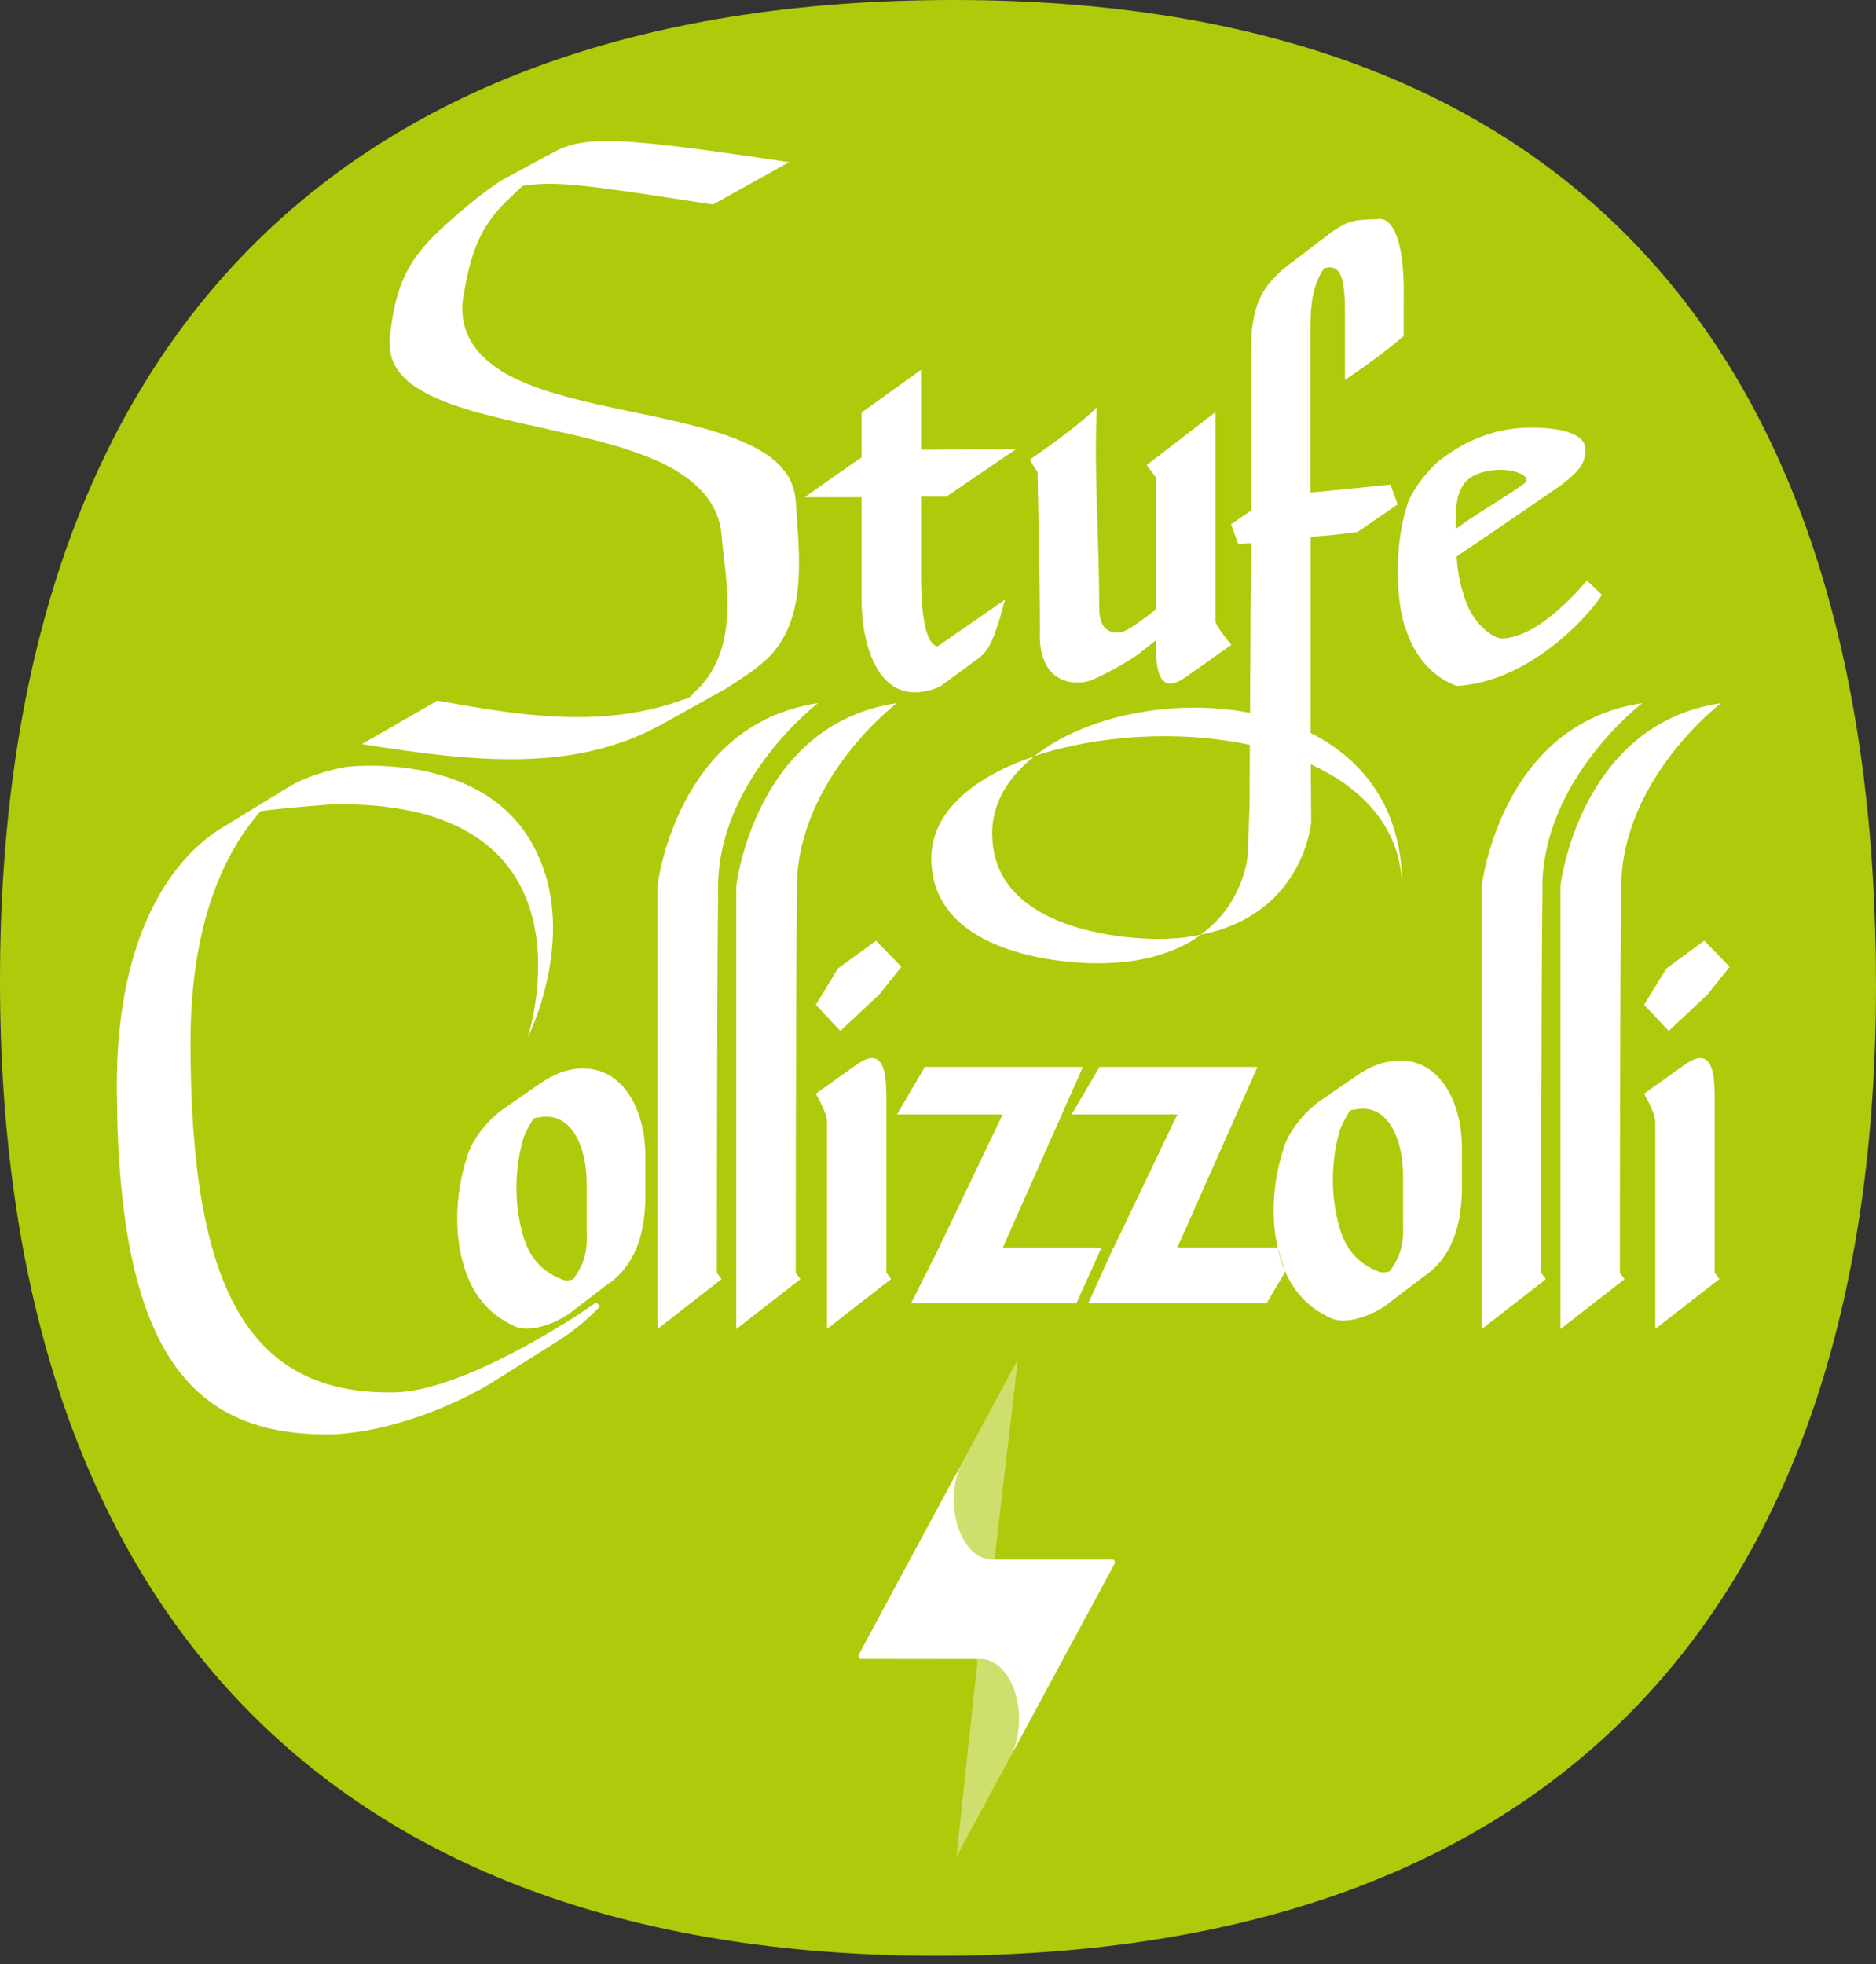 <?xml version="1.0" encoding="UTF-8"?>
<svg width="128px" height="134px" viewBox="0 0 128 134" version="1.1" xmlns="http://www.w3.org/2000/svg" xmlns:xlink="http://www.w3.org/1999/xlink">
    <rect x="0" y="0" width="128" height="134" fill="#333333" stroke="none"/>
    <title>StufeCollizzolli</title>
    <g id="Page-1" stroke="none" stroke-width="1" fill="none" fill-rule="evenodd">
        <g id="StufeCollizzolli" fill-rule="nonzero">
            <g id="Group">
                <path d="M65.067,0 C21.872,0 0,24.817 0,66.909 L0,66.909 C0,108.321 21.262,133.428 63.935,133.428 C106.608,133.428 128,109.242 128,67.21 C128,25.177 108.131,0 65.067,0" id="Path" fill="#AFCA0B"></path>
                <path d="M69.453,92.728 L58.607,112.878 C58.547,112.998 58.607,113.178 58.697,113.178 L66.579,113.178 C66.659,113.178 66.709,113.288 66.689,113.398 L65.257,126.668 L76.033,106.718 C76.093,106.598 76.043,106.418 75.943,106.418 L67.991,106.418 C67.921,106.418 67.861,106.308 67.881,106.198 L69.453,92.738 L69.453,92.728 Z" id="Path" fill="#FFFFFF" opacity="0.4"></path>
                <path d="M69.533,117.274 C69.533,118.185 69.343,119.027 69.012,119.708 L76.033,106.708 C76.093,106.588 76.043,106.408 75.943,106.408 C75.943,106.408 67.791,106.408 67.7,106.408 C66.258,106.408 65.077,104.575 65.077,102.322 C65.077,101.561 65.207,100.84 65.447,100.229 C65.447,100.209 65.467,100.189 65.477,100.159 C65.607,99.828 58.607,112.868 58.607,112.868 C58.547,112.988 58.597,113.168 58.697,113.168 C58.697,113.168 66.819,113.178 66.909,113.178 C68.351,113.178 69.533,115.011 69.533,117.264" id="Path" fill="#FFFFFF"></path>
            </g>
            <g id="Group" transform="translate(7.972, 9.622)" fill="#FFFFFF">
                <path d="M46.399,50.818 C46.489,43.457 53.219,38.349 53.219,38.349 C43.535,39.781 42.263,50.818 42.263,50.818 L42.263,81.052 L46.639,77.647 L46.319,77.217 C46.319,77.217 46.319,57.638 46.409,50.828" id="Path"></path>
                <path d="M32.068,74.833 C32.068,76.125 31.687,76.886 31.146,77.647 C30.826,77.758 30.555,77.758 30.335,77.647 C29.634,77.377 28.232,76.676 27.691,74.563 C27.2,72.83 27.04,70.457 27.741,68.023 C27.901,67.592 28.172,67.102 28.442,66.671 C28.773,66.611 28.983,66.561 29.303,66.561 C31.146,66.561 32.058,68.724 32.058,71.158 L32.058,74.833 L32.068,74.833 Z M31.907,63.266 C30.716,63.266 29.744,63.697 28.883,64.298 L26.229,66.14 C25.037,67.062 24.126,68.354 23.855,69.435 C22.994,72.139 23.094,74.943 23.695,76.786 C24.506,79.59 26.399,80.512 27.21,80.892 C28.022,81.213 29.424,80.942 30.826,80.031 L33.36,78.088 C34.872,77.117 36.064,75.334 36.064,71.929 L36.064,69.285 C36.064,65.93 34.441,63.286 31.907,63.286" id="Shape"></path>
                <path d="M41.021,50.818 C41.111,43.457 47.841,38.349 47.841,38.349 C38.157,39.781 36.885,50.818 36.885,50.818 L36.885,81.052 L41.261,77.647 L40.941,77.217 C40.941,77.217 40.941,57.638 41.031,50.828" id="Path"></path>
                <path d="M91.866,23.447 C92.337,22.706 93.529,22.425 94.4,22.425 C95.592,22.425 96.633,22.956 95.992,23.397 C94.64,24.368 92.638,25.5 91.346,26.471 C91.366,25.47 91.296,24.268 91.876,23.447 M87.88,33.071 C88.692,35.875 90.584,36.907 91.446,37.177 C96.253,36.907 100.309,32.58 101.33,30.958 L100.299,29.987 C100.299,29.987 97.094,33.973 94.46,33.932 C93.939,33.922 92.407,32.961 91.866,30.848 C91.646,30.197 91.466,29.316 91.416,28.344 C93.038,27.263 98.516,23.497 98.516,23.497 C99.978,22.365 100.279,21.845 100.169,20.803 C100.169,20.803 100.139,19.551 96.513,19.551 C94.62,19.551 92.688,20.042 90.655,21.484 L90.354,21.704 C89.493,22.355 88.241,23.978 88.021,24.899 C87.159,27.603 87.27,31.218 87.86,33.061" id="Shape"></path>
                <path d="M59.719,47.262 C59.719,45.169 60.83,43.377 62.603,41.974 C58.507,43.356 55.572,45.74 55.572,48.925 C55.572,56.296 66.909,56.095 66.909,56.095 C70.214,56.095 72.438,55.254 73.96,54.153 C73.088,54.323 72.147,54.433 71.065,54.433 C71.065,54.433 59.729,54.633 59.729,47.262" id="Path"></path>
                <path d="M77.385,27.443 L77.315,39.01 C72.047,37.989 66.058,39.22 62.603,41.964 C66.909,40.512 72.498,40.172 77.305,41.193 L77.285,45.349 L77.155,48.714 C77.155,48.714 76.964,51.959 73.95,54.142 C81.01,52.76 81.491,46.451 81.491,46.451 L81.461,42.525 C85.136,44.198 87.7,47.002 87.7,51.098 L87.7,50.818 C87.7,45.57 85.076,42.215 81.451,40.382 L81.451,27.002 C82.372,26.952 83.394,26.842 84.636,26.682 L87.39,24.789 L86.899,23.437 C84.796,23.647 83.224,23.817 81.441,23.978 L81.441,12.681 C81.441,10.788 81.711,9.656 82.362,8.685 C83.604,8.314 83.794,9.526 83.794,11.92 L83.794,16.296 C83.794,16.296 86.228,14.684 87.8,13.292 L87.8,10.838 C87.81,10.488 87.81,10.157 87.8,9.847 C87.71,4.739 85.998,5.33 85.998,5.33 C84.325,5.37 84.055,5.44 82.893,6.201 L80.349,8.144 C78.026,9.817 77.375,11.229 77.375,14.574 L77.375,25.22 L76.023,26.141 L76.514,27.493 C76.784,27.493 77.104,27.433 77.375,27.433" id="Path"></path>
                <path d="M18.948,85.369 C8.923,85.569 5.027,78.188 5.027,61.513 C5.027,54.773 6.61,49.566 9.524,46.05 L9.805,45.71 L10.235,45.66 C10.956,45.57 14.201,45.249 15.022,45.249 C33.37,45.089 28.022,61.193 28.022,61.193 C28.022,61.193 31.837,53.702 28.172,47.643 C24.506,41.584 15.653,42.696 15.653,42.696 C15.653,42.696 13.26,43.086 11.627,44.128 L7.01,46.952 C2.914,49.586 0,55.464 0,64.348 C0,82.925 5.268,88.233 14.321,88.233 C17.726,88.233 22.143,86.741 25.408,84.818 L30.035,81.904 C31.226,81.163 32.228,80.291 32.989,79.48 L32.699,79.24 C31.216,80.321 23.595,85.279 18.958,85.369" id="Path"></path>
                <path d="M39.308,37.698 C39.208,37.868 39.018,38.039 38.667,38.099 C35.753,39.18 32.759,39.411 29.864,39.26 C27.13,39.12 24.436,38.639 21.872,38.179 L16.715,41.143 C24.576,42.405 31.256,43.046 37.115,39.831 L41.502,37.388 C42.433,36.807 43.304,36.246 44.085,35.575 C45.618,34.303 46.269,32.47 46.469,30.447 C46.669,28.394 46.419,26.301 46.329,24.689 C46.249,22.776 44.987,21.554 42.954,20.623 C41.922,20.152 40.71,19.761 39.368,19.421 C38.016,19.07 36.584,18.77 35.172,18.48 C33.71,18.169 32.268,17.869 30.926,17.508 C29.564,17.148 28.262,16.727 27.15,16.186 C24.867,15.064 23.335,13.402 23.605,10.848 C24.066,8.164 24.486,6.031 26.81,3.888 L27.681,3.057 L28.082,3.007 C29.354,2.836 30.846,2.926 32.839,3.177 C34.762,3.417 37.265,3.808 40.68,4.329 L45.858,1.444 C34.261,-0.308 31.947,-0.378 29.804,0.763 L26.259,2.676 C25.157,3.367 23.425,4.769 22.013,6.101 C19.599,8.334 18.988,10.267 18.628,13.322 C18.427,15.205 19.469,16.386 21.302,17.308 C23.214,18.269 25.908,18.88 28.813,19.521 C30.265,19.842 31.727,20.162 33.109,20.533 C34.501,20.913 35.853,21.344 37.035,21.895 C39.419,23.006 41.191,24.639 41.281,27.162 C41.421,28.605 41.742,30.497 41.642,32.37 C41.532,34.233 41.011,36.216 39.308,37.698" id="Path"></path>
                <path d="M50.815,31.339 C50.815,33.932 51.677,37.608 54.441,37.608 C55.092,37.608 55.683,37.448 56.223,37.177 L58.867,35.234 C59.408,34.804 59.839,34.203 60.6,31.289 L56.003,34.473 C54.982,34.313 54.871,31.289 54.871,29.446 L54.871,24.258 L56.604,24.258 L61.361,21.013 L54.871,21.063 L54.871,15.605 L50.815,18.52 L50.815,21.594 C50.815,21.544 46.93,24.298 46.93,24.298 L50.815,24.298 L50.815,31.319 L50.815,31.339 Z" id="Path"></path>
                <path d="M62.973,33.722 C62.973,37.077 65.457,37.237 66.589,36.747 C67.67,36.256 68.642,35.715 69.613,35.074 L70.905,34.053 L70.905,34.644 C70.905,37.348 71.827,37.398 73.068,36.476 L76.043,34.373 C76.043,34.373 74.961,33.081 74.961,32.751 L74.961,18.49 L70.264,22.105 L70.915,22.966 L70.915,31.94 C70.104,32.591 69.133,33.292 68.702,33.452 C68.051,33.672 67.029,33.562 67.029,31.889 C67.029,26.972 66.649,22.435 66.869,18.169 C65.407,19.631 62.282,21.734 62.282,21.734 L62.823,22.596 C62.823,23.357 62.983,29.185 62.983,33.722" id="Path"></path>
                <path d="M87.77,74.292 C87.77,75.584 87.39,76.345 86.849,77.107 C86.528,77.217 86.248,77.217 86.038,77.107 C85.337,76.836 83.935,76.135 83.394,74.022 C82.903,72.289 82.743,69.916 83.444,67.482 C83.604,67.052 83.875,66.561 84.145,66.13 C84.465,66.08 84.686,66.02 85.006,66.02 C86.839,66.02 87.76,68.183 87.76,70.607 L87.76,74.282 L87.77,74.292 Z M87.61,62.735 C86.418,62.735 85.447,63.166 84.586,63.767 L81.932,65.6 C80.75,66.521 79.828,67.813 79.558,68.894 C78.807,71.258 78.787,73.692 79.198,75.494 L79.718,77.127 C80.63,79.25 82.192,80.011 82.913,80.341 C83.724,80.662 85.126,80.391 86.528,79.48 L89.072,77.537 C90.584,76.566 91.776,74.783 91.776,71.378 L91.776,68.734 C91.776,65.379 90.154,62.735 87.62,62.735" id="Shape"></path>
                <path d="M79.198,75.494 L72.538,75.494 C72.428,75.494 72.357,75.494 72.357,75.494 L77.826,63.166 L67.05,63.166 L65.147,66.411 L72.357,66.411 L68.011,75.504 L67.991,75.504 L66.288,79.28 L78.456,79.28 C78.456,79.28 79.718,77.137 79.718,77.137 C79.598,76.866 79.498,76.566 79.398,76.245 C79.328,76.015 79.258,75.765 79.198,75.494" id="Path"></path>
                <path d="M60.53,75.494 C60.53,75.494 60.45,75.494 60.45,75.494 L65.918,63.166 L55.132,63.166 L53.229,66.411 L60.44,66.411 L56.193,75.294 L56.193,75.294 L56.173,75.344 L54.2,79.28 L65.477,79.28 C65.477,79.28 67.18,75.504 67.18,75.504 L60.52,75.504 L60.53,75.494 Z" id="Path"></path>
                <g transform="translate(47.691, 38.349)" id="Path">
                    <path d="M54.952,12.469 C55.042,5.108 61.762,0 61.762,0 C52.077,1.432 50.805,12.469 50.805,12.469 L50.805,42.703 L55.182,39.298 L54.861,38.868 C54.861,38.868 54.861,19.289 54.952,12.479"></path>
                    <path d="M4.807,26.65 C4.807,23.845 3.886,23.845 2.644,24.757 L0,26.65 C0,26.65 0.761,27.941 0.761,28.542 L0.761,42.693 L5.138,39.288 L4.817,38.858 L4.817,26.65 L4.807,26.65 Z"></path>
                </g>
                <polygon id="Path" points="49.203 56.446 47.691 58.93 49.363 60.712 52.017 58.229 53.529 56.336 51.797 54.553"></polygon>
                <polygon id="Path" points="105.727 56.446 104.205 58.93 105.887 60.712 108.531 58.229 110.043 56.336 108.311 54.553"></polygon>
                <g transform="translate(93.128, 38.349)" id="Path">
                    <path d="M4.136,12.469 C4.226,5.108 10.956,0 10.956,0 C1.272,1.432 0,12.469 0,12.469 L0,42.703 L4.376,39.298 L4.056,38.868 C4.056,38.868 4.056,19.289 4.146,12.479"></path>
                    <path d="M15.884,26.65 C15.884,23.845 14.962,23.845 13.72,24.757 L11.076,26.65 C11.076,26.65 11.838,27.941 11.838,28.542 L11.838,42.693 L16.214,39.288 L15.894,38.858 L15.894,26.65 L15.884,26.65 Z"></path>
                </g>
            </g>
        </g>
    </g>
</svg>